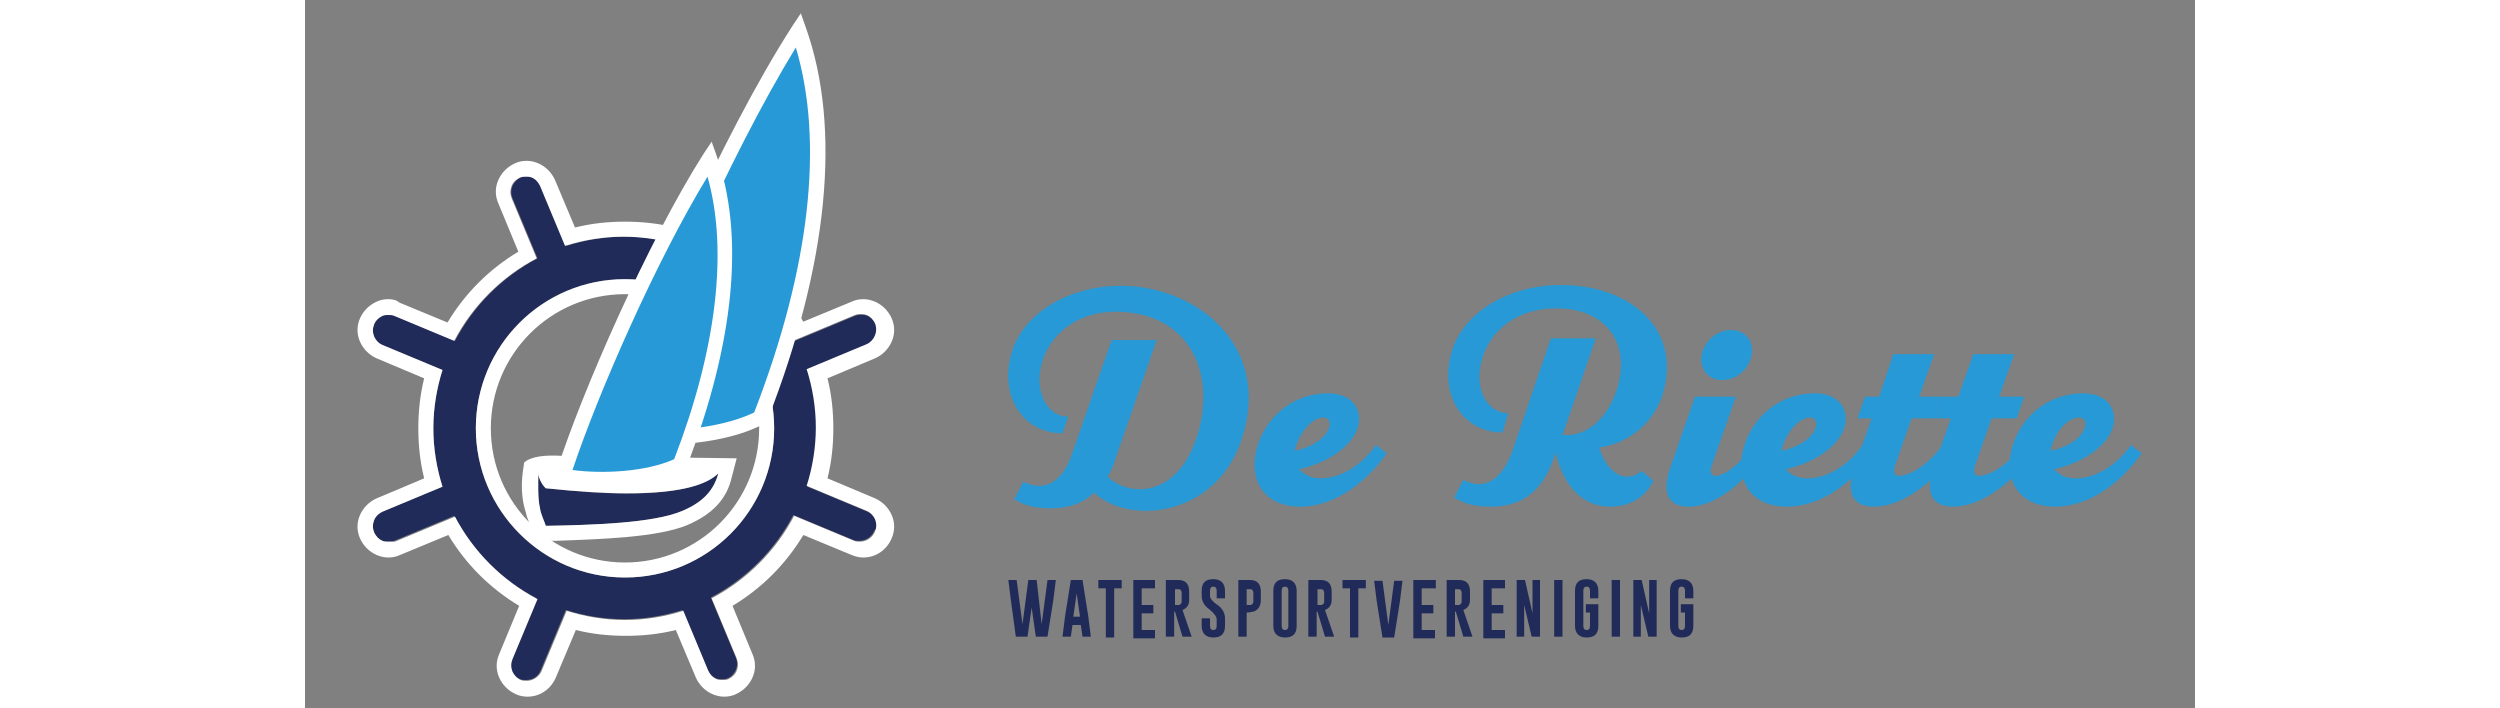 <?xml version="1.0" encoding="utf-8"?>
<!-- Generator: Adobe Illustrator 27.8.0, SVG Export Plug-In . SVG Version: 6.00 Build 0)  -->
<svg version="1.1" id="Laag_1" xmlns="http://www.w3.org/2000/svg" xmlns:xlink="http://www.w3.org/1999/xlink" x="0px" y="0px"
	 viewBox="0 0 226.8 85" style="enable-background:new 0 0 226.8 85;" xml:space="preserve" width="300px">
<rect x="0" y="0" width="226.8" height="85" fill="#808080" stroke="none"/>
<style type="text/css">
	.st0{fill:#212B59;}
	.st1{fill:#FFFFFF;}
	.st2{fill:#2699D6;}
	.st3{fill:#2699D6;stroke:#FFFFFF;stroke-width:2.206;stroke-miterlimit:10;}
	.st4{fill:#A2C617;stroke:#FFFFFF;stroke-width:2.206;stroke-miterlimit:10;}
	.st5{fill:#A2C617;}
</style>
<g>
	<g>
		<path class="st0" d="M68.5,62.4c-0.2-0.5-0.6-0.8-1-1l-7.2-3c0.7-2.2,1.1-4.6,1.1-7s-0.4-4.8-1.1-7l7.2-3c1-0.4,1.4-1.5,1-2.5
			c-0.2-0.5-0.6-0.8-1-1c-0.5-0.2-1-0.2-1.5,0l-7.2,3c-2.2-4.2-5.7-7.7-9.9-9.9l3-7.2c0.2-0.5,0.2-1,0-1.5c-0.2-0.5-0.6-0.8-1-1
			c-0.5-0.2-1-0.2-1.5,0c-0.5,0.2-0.8,0.6-1,1l-3,7.2c-2.2-0.7-4.6-1.1-7-1.1s-4.8,0.4-7,1.1l-3-7.2c-0.2-0.5-0.6-0.8-1-1
			c-0.5-0.2-1-0.2-1.5,0c-0.5,0.2-0.8,0.6-1,1c-0.2,0.5-0.2,1,0,1.5l3,7.2c-4.2,2.2-7.7,5.7-9.9,9.9l-7.2-3c-0.5-0.2-1-0.2-1.5,0
			c-0.5,0.2-0.8,0.6-1,1c-0.2,0.5-0.2,1,0,1.5c0.2,0.5,0.6,0.8,1,1l7.2,3c-0.7,2.2-1.1,4.6-1.1,7s0.4,4.8,1.1,7l-7.2,3
			c-0.5,0.2-0.8,0.6-1,1c-0.2,0.5-0.2,1,0,1.5c0.2,0.5,0.6,0.8,1,1C9.5,65,9.8,65,10,65c0.2,0,0.5,0,0.7-0.1l7.2-3
			c2.2,4.2,5.7,7.7,9.9,9.9l-3,7.2c-0.2,0.5-0.2,1,0,1.5c0.2,0.5,0.6,0.8,1,1c0.2,0.1,0.5,0.1,0.7,0.1c0.8,0,1.5-0.4,1.8-1.2l3-7.2
			c2.2,0.7,4.6,1.1,7,1.1s4.8-0.4,7-1.1l3,7.2c0.2,0.5,0.6,0.8,1,1c0.2,0.1,0.5,0.1,0.7,0.1s0.5,0,0.7-0.1c0.5-0.2,0.8-0.6,1-1
			c0.2-0.5,0.2-1,0-1.5l-3-7.2c4.2-2.2,7.7-5.7,9.9-9.9l7.2,3c0.2,0.1,0.5,0.1,0.7,0.1c0.7,0,1.5-0.4,1.8-1.2
			C68.7,63.4,68.7,62.9,68.5,62.4z M56.3,51.4c0,9.9-8,17.9-17.9,17.9c-9.9,0-17.9-8-17.9-17.9c0-9.9,8-17.9,17.9-17.9
			C48.3,33.5,56.3,41.5,56.3,51.4z"/>
		<path class="st1" d="M50.2,21.1c0.2,0,0.5,0,0.7,0.1c0.5,0.2,0.8,0.6,1,1c0.2,0.5,0.2,1,0,1.5l-3,7.2c4.2,2.2,7.7,5.7,9.9,9.9
			l7.2-3c0.2-0.1,0.5-0.1,0.7-0.1c0.2,0,0.5,0,0.7,0.1c0.5,0.2,0.8,0.6,1,1c0.4,1-0.1,2.1-1,2.5l-7.2,3c0.7,2.2,1.1,4.6,1.1,7
			c0,2.4-0.4,4.8-1.1,7l7.2,3c0.5,0.2,0.8,0.6,1,1c0.2,0.5,0.2,1,0,1.5c-0.3,0.7-1,1.2-1.8,1.2c-0.2,0-0.5,0-0.7-0.1l-7.2-3
			c-2.2,4.2-5.7,7.7-9.9,9.9l3,7.2c0.2,0.5,0.2,1,0,1.5c-0.2,0.5-0.6,0.8-1,1c-0.2,0.1-0.5,0.1-0.7,0.1c-0.2,0-0.5,0-0.7-0.1
			c-0.5-0.2-0.8-0.6-1-1l-3-7.2c-2.2,0.7-4.6,1.1-7,1.1c-2.4,0-4.8-0.4-7-1.1l-3,7.2c-0.3,0.7-1,1.2-1.8,1.2c-0.2,0-0.5,0-0.7-0.1
			c-0.5-0.2-0.8-0.6-1-1c-0.2-0.5-0.2-1,0-1.5l3-7.2c-4.2-2.2-7.7-5.7-9.9-9.9l-7.2,3C10.5,65,10.3,65,10,65c-0.2,0-0.5,0-0.7-0.1
			c-0.5-0.2-0.8-0.6-1-1c-0.2-0.5-0.2-1,0-1.5c0.2-0.5,0.6-0.8,1-1l7.2-3c-0.7-2.2-1.1-4.6-1.1-7c0-2.4,0.4-4.8,1.1-7l-7.2-3
			c-0.5-0.2-0.8-0.6-1-1c-0.2-0.5-0.2-1,0-1.5c0.2-0.5,0.6-0.8,1-1c0.2-0.1,0.5-0.1,0.7-0.1c0.2,0,0.5,0,0.7,0.1l7.2,3
			c2.2-4.2,5.7-7.7,9.9-9.9l-3-7.2c-0.2-0.5-0.2-1,0-1.5c0.2-0.5,0.6-0.8,1-1c0.2-0.1,0.5-0.1,0.7-0.1c0.2,0,0.5,0,0.7,0.1
			c0.5,0.2,0.8,0.6,1,1l3,7.2c2.2-0.7,4.6-1.1,7-1.1c2.4,0,4.8,0.4,7,1.1l3-7.2c0.2-0.5,0.6-0.8,1-1C49.7,21.1,49.9,21.1,50.2,21.1
			 M38.4,69.3c9.9,0,17.9-8,17.9-17.9c0-9.9-8-17.9-17.9-17.9c-9.9,0-17.9,8-17.9,17.9C20.5,61.2,28.5,69.3,38.4,69.3 M50.2,19.3
			C50.2,19.3,50.2,19.3,50.2,19.3C50.2,19.3,50.2,19.3,50.2,19.3c-0.5,0-1,0.1-1.4,0.3c-0.9,0.4-1.6,1.1-2,2l-2.4,5.7
			c-2-0.5-4-0.7-6-0.7c-2,0-4,0.2-6,0.7L30,21.6c-0.4-0.9-1.1-1.6-2-2c-0.5-0.2-0.9-0.3-1.4-0.3c-0.5,0-1,0.1-1.4,0.3
			c-0.9,0.4-1.6,1.1-2,2c-0.4,0.9-0.4,1.9,0,2.8l2.4,5.8c-3.5,2.1-6.4,5-8.5,8.5l-5.8-2.4C11,36,10.5,35.9,10,35.9
			c-0.5,0-1,0.1-1.4,0.3c-0.9,0.4-1.6,1.1-2,2c-0.4,0.9-0.4,1.9,0,2.8c0.4,0.9,1.1,1.6,2,2l5.7,2.4c-0.5,2-0.7,4-0.7,6
			c0,2,0.2,4,0.7,6l-5.7,2.4c-0.9,0.4-1.6,1.1-2,2c-0.4,0.9-0.4,1.9,0,2.8c0.4,0.9,1.1,1.6,2,2c0.5,0.2,0.9,0.3,1.4,0.3
			c0.5,0,1-0.1,1.4-0.3l5.8-2.4c2.1,3.5,5,6.4,8.5,8.5l-2.4,5.8c-0.4,0.9-0.4,1.9,0,2.8c0.4,0.9,1.1,1.6,2,2
			c0.4,0.2,0.9,0.3,1.4,0.3c1.5,0,2.8-0.9,3.4-2.3l2.4-5.7c2,0.5,4,0.7,6,0.7c2,0,4-0.2,6-0.7l2.4,5.7c0.4,0.9,1.1,1.6,2,2
			c0.5,0.2,0.9,0.3,1.4,0.3c0.5,0,1-0.1,1.4-0.3c0.9-0.4,1.6-1.1,2-2c0.4-0.9,0.4-1.9,0-2.8l-2.4-5.8c3.5-2.1,6.4-5,8.5-8.5l5.8,2.4
			c0.5,0.2,0.9,0.3,1.4,0.3c1.5,0,2.8-0.9,3.4-2.3c0.4-0.9,0.4-1.9,0-2.8c-0.4-0.9-1.1-1.6-2-2l-5.7-2.4c0.5-2,0.7-4,0.7-6
			c0-2-0.2-4-0.7-6l5.7-2.4c0.9-0.4,1.6-1.1,2-2c0.4-0.9,0.4-1.9,0-2.8c-0.4-0.9-1.1-1.6-2-2c-0.5-0.2-0.9-0.3-1.4-0.3
			c-0.5,0-1,0.1-1.4,0.3l-5.8,2.4c-2.1-3.5-5-6.4-8.5-8.5l2.4-5.8c0.4-0.9,0.4-1.9,0-2.8c-0.4-0.9-1.1-1.6-2-2
			C51.1,19.4,50.6,19.3,50.2,19.3L50.2,19.3L50.2,19.3z M38.4,67.5c-8.9,0-16.1-7.2-16.1-16.1c0-8.9,7.2-16.1,16.1-16.1
			c8.9,0,16.1,7.2,16.1,16.1C54.5,60.3,47.3,67.5,38.4,67.5L38.4,67.5z"/>
	</g>
	<g>
		<g>
			<path class="st0" d="M49.6,56.8c-0.5,1.9-1.7,3.4-4.3,4.5c-3.5,1.5-10.9,1.7-16.4,1.8c-0.2-0.6-0.6-1.4-0.7-2.1
				c-0.3-1.3-0.2-3.1-0.2-4.2c0,0.5,0.4,1.3,0.8,1.7l0.1,0.1l0.1,0C43.3,60.2,47.9,58.4,49.6,56.8z"/>
			<path class="st1" d="M49.6,56.8L49.6,56.8 M49.6,56.8c-0.5,1.9-1.7,3.4-4.3,4.5c-3.5,1.5-10.9,1.7-16.4,1.8
				c-0.2-0.6-0.6-1.4-0.7-2.1c-0.3-1.3-0.2-3.1-0.2-4.2c0,0.5,0.4,1.3,0.8,1.7l0.1,0.1l0.1,0c3.9,0.4,7,0.6,9.6,0.6
				C45.6,59.2,48.4,58,49.6,56.8 M30.8,54.7c-1.8-0.1-3.6,0-4.5,0.8c-0.2,1.3-0.6,3.5,0.2,6c0.1,0.6,0.4,1.1,0.5,1.6
				c0.1,0.2,0.2,0.4,0.2,0.6l0.4,1.2l1.3,0l1.1,0c5.5-0.2,12.3-0.4,15.9-1.9c3-1.3,4.7-3.1,5.3-5.7l0.6-2.3L30.8,54.7z M49.6,55
				L49.6,55L49.6,55L49.6,55z M49.6,58.6L49.6,58.6L49.6,58.6L49.6,58.6z"/>
		</g>
		<g>
			<g>
				<path class="st2" d="M54.6,50.1c-5,2.5-13,2.8-17.9,2c4.1-13,14.3-35.8,22.5-48.5C63.5,15.8,61.6,32.1,54.6,50.1z"/>
				<path class="st1" d="M42.2,53.4c-2,0-3.9-0.2-5.6-0.4l-1-0.2l0.3-1C39.8,39.4,50,16.3,58.5,3.1l1-1.5l0.6,1.7
					c4.3,12.1,2.7,28.4-4.6,47.1l-0.1,0.3L55,50.9C51.6,52.7,46.6,53.4,42.2,53.4z M37.9,51.4c4.8,0.6,11.6,0.2,16-1.9
					c6.7-17.3,8.4-32.4,5-43.8C51,18.6,41.8,39.4,37.9,51.4z"/>
			</g>
			<g>
				<path class="st2" d="M45,55.7c-3.9,2-10.2,2.1-14,1.4C34.2,46.9,42.2,29,48.6,19C52,28.6,50.5,41.6,45,55.7z"/>
				<path class="st1" d="M35.6,58.4c-1.7,0-3.4-0.1-4.8-0.4l-1-0.2l0.3-1c3.1-9.8,11.1-27.9,17.7-38.3l1-1.5l0.6,1.7
					c3.4,9.6,2.1,22.5-3.6,37.3l-0.1,0.3l-0.3,0.2C42.8,57.8,39,58.4,35.6,58.4z M32.1,56.4c3.7,0.5,8.9,0.2,12.2-1.3
					c5.1-13.2,6.5-25.1,4-33.9C42.2,31.2,35.2,47.1,32.1,56.4z"/>
			</g>
		</g>
	</g>
</g>
<g>
	<path class="st0" d="M88.4,74.9l0.7-5.3h1L89.8,72l-0.7,4.4h-1.4l-0.5-3.5l-0.5,3.5h-1.4L84.7,72l-0.3-2.4h1l0.7,5.3l0.7-5.3h1
		L88.4,74.9z"/>
	<path class="st0" d="M94,74l0.3,2.4h-1L93.1,75h-1l-0.2,1.4h-1l0.3-2.4l0.7-4.4h1.4L94,74z M93,74l-0.4-2.8L92.2,74H93z"/>
	<path class="st0" d="M98,69.6v1h-0.9v5.9h-1v-5.9h-0.9v-1H98z"/>
	<path class="st0" d="M99.4,69.6h2.6v1h-1.6v2h1.4v1h-1.4v2h1.6v1h-2.6V69.6z"/>
	<path class="st0" d="M103.4,69.6h1.4c0.9,0,1.3,0.5,1.3,1.4v1c0,0.6-0.3,1-0.8,1.2l1.1,3.2h-1.1l-0.9-3l-0.1,0v3h-1V69.6z
		 M104.4,70.6v2h0.2c0.1,0,0.2,0,0.3,0c0.2-0.1,0.3-0.2,0.3-0.4v-1c0-0.3-0.1-0.5-0.4-0.5H104.4z"/>
	<path class="st0" d="M107.6,70.9c0-1,0.5-1.4,1.4-1.4c0.9,0,1.4,0.5,1.4,1.4v0.9h-1v-0.9c0-0.3-0.1-0.5-0.4-0.5h0
		c-0.3,0-0.4,0.2-0.4,0.5v0.6c0,0.3,0.3,0.7,0.9,1.1c0.6,0.4,0.9,1,0.9,1.6v0.9c0,1-0.5,1.4-1.4,1.4c-0.9,0-1.4-0.5-1.4-1.4v-0.9h1
		v0.9c0,0.3,0.1,0.5,0.4,0.5c0.3,0,0.4-0.2,0.4-0.5v-0.8c0-0.3-0.3-0.7-0.9-1.2c-0.6-0.4-0.9-1-0.9-1.6V70.9z"/>
	<path class="st0" d="M112,69.6h1.4c0.9,0,1.3,0.5,1.3,1.4v1c0,0.7-0.3,1.2-0.9,1.4c-0.2,0-0.4,0.1-0.7,0.1H113v2.9h-1V69.6z
		 M113,70.6v2h0.2c0.1,0,0.2,0,0.3,0c0.2-0.1,0.3-0.2,0.3-0.4v-1c0-0.3-0.1-0.5-0.4-0.5H113z"/>
	<path class="st0" d="M119,75.1c0,1-0.5,1.4-1.4,1.4c-0.9,0-1.4-0.5-1.4-1.4v-4.2c0-1,0.5-1.4,1.4-1.4c0.9,0,1.4,0.5,1.4,1.4V75.1z
		 M118,70.9c0-0.3-0.1-0.5-0.4-0.5h0c-0.3,0-0.4,0.2-0.4,0.5v4.2c0,0.3,0.1,0.5,0.4,0.5c0.3,0,0.4-0.2,0.4-0.5V70.9z"/>
	<path class="st0" d="M120.5,69.6h1.4c0.9,0,1.3,0.5,1.3,1.4v1c0,0.6-0.3,1-0.8,1.2l1.1,3.2h-1.1l-0.9-3l-0.1,0v3h-1V69.6z
		 M121.5,70.6v2h0.2c0.1,0,0.2,0,0.3,0c0.2-0.1,0.3-0.2,0.3-0.4v-1c0-0.3-0.1-0.5-0.4-0.5H121.5z"/>
	<path class="st0" d="M127.3,69.6v1h-0.9v5.9h-1v-5.9h-0.9v-1H127.3z"/>
	<path class="st0" d="M130.7,76.5h-1.4l-0.7-4.4l-0.3-2.4h1l0.7,5.3l0.7-5.3h1l-0.3,2.4L130.7,76.5z"/>
	<path class="st0" d="M133.1,69.6h2.6v1H134v2h1.4v1H134v2h1.6v1h-2.6V69.6z"/>
	<path class="st0" d="M137.1,69.6h1.4c0.9,0,1.3,0.5,1.3,1.4v1c0,0.6-0.3,1-0.8,1.2l1.1,3.2H139l-0.9-3l-0.1,0v3h-1V69.6z M138,70.6
		v2h0.2c0.1,0,0.2,0,0.3,0c0.2-0.1,0.3-0.2,0.3-0.4v-1c0-0.3-0.1-0.5-0.4-0.5H138z"/>
	<path class="st0" d="M141.4,69.6h2.6v1h-1.6v2h1.4v1h-1.4v2h1.6v1h-2.6V69.6z"/>
	<path class="st0" d="M145.4,69.6h1l0.9,4v-4h0.9v6.8h-1l-0.9-3.8v3.8h-0.9V69.6z"/>
	<path class="st0" d="M149.9,69.6h1v6.8h-1V69.6z"/>
	<path class="st0" d="M155.2,75.1c0,1-0.5,1.4-1.4,1.4c-0.9,0-1.4-0.5-1.4-1.4v-4.2c0-1,0.5-1.4,1.4-1.4c0.9,0,1.4,0.5,1.4,1.4v0.9
		h-1v-0.9c0-0.3-0.1-0.5-0.4-0.5h0c-0.3,0-0.4,0.2-0.4,0.5v4.2c0,0.3,0.1,0.5,0.4,0.5c0.3,0,0.4-0.2,0.4-0.5v-1.6h-0.5v-1h1.5V75.1z
		"/>
	<path class="st0" d="M156.8,69.6h1v6.8h-1V69.6z"/>
	<path class="st0" d="M159.4,69.6h1l0.9,4v-4h0.9v6.8h-1l-0.9-3.8v3.8h-0.9V69.6z"/>
	<path class="st0" d="M166.6,75.1c0,1-0.5,1.4-1.4,1.4c-0.9,0-1.4-0.5-1.4-1.4v-4.2c0-1,0.5-1.4,1.4-1.4c0.9,0,1.4,0.5,1.4,1.4v0.9
		h-1v-0.9c0-0.3-0.1-0.5-0.4-0.5h0c-0.3,0-0.4,0.2-0.4,0.5v4.2c0,0.3,0.1,0.5,0.4,0.5c0.3,0,0.4-0.2,0.4-0.5v-1.6h-0.5v-1h1.5V75.1z
		"/>
</g>
<g>
	<path class="st2" d="M112.4,52.7c-2.1,6.3-7.3,8.6-11.5,8.6c-2.6,0-4.9-0.9-6.2-2.2c-1.3,1.3-3.1,1.9-5.2,1.9
		c-1.7,0-3.2-0.3-4.4-1.1l1.1-2.1c0.6,0.3,1.2,0.5,1.9,0.5c1.7,0,3.1-1.3,4-4l4.7-13.5h5.4l-5,14.4c-0.2,0.7-0.5,1.4-0.9,2
		c1.1,1,2.4,1.5,3.9,1.5c2.9,0,5.5-2.2,6.8-6.2c2.5-7.6-0.8-15.1-9.8-15.1c-4.2,0-7.6,2.4-8.7,5.9c-1.1,3.4,0.4,6.7,3.1,6.7L90.9,52
		c-4.7,0-7.8-4.5-6-10c1.5-4.5,6.8-7.7,13-7.7C107,34.3,116.1,41.5,112.4,52.7z"/>
	<path class="st2" d="M129.8,54.4c-2.3,3.3-6.1,6.4-10.4,6.4c-4.5,0-6.4-3.5-5-7.6c1.2-3.4,4.3-6,8.4-6c2.9,0,4.2,2,3.5,4.2
		c-0.7,2.1-3.4,4.1-7,4.9c0.5,0.6,1.3,1.1,2.6,1.1c2.3,0,4.9-1.5,6.6-4L129.8,54.4z M119,53.3c-0.1,0.3-0.2,0.5-0.2,0.8
		c4.4-1,4.9-4,3.4-4C121,50.1,119.6,51.6,119,53.3z"/>
	<path class="st2" d="M155.3,53.7c0.8,2.6,2.3,3.5,3.3,3.5c0.7,0,1.4-0.3,1.8-0.7l1.4,1.2c-0.8,1.7-2.5,3.1-5.2,3.1
		c-3.4,0-5.7-2.7-6.5-6.5l-0.2,0.6c-1.4,4-3.8,5.9-7.6,5.9c-1.7,0-3.2-0.3-4.4-1.1l1.1-2.1c0.6,0.3,1.2,0.5,1.8,0.5
		c1.7,0,3.1-1.3,4.1-4l4.6-13.5h5.4l-4,11.6c0.2,0,0.4,0,0.6,0c2.6,0,4.9-2.3,5.9-5.4c1.7-5.1-0.8-9.8-7.3-9.8
		c-4.4,0-7.7,2.4-8.8,5.9c-1.1,3.4,0.3,6.6,3.1,6.7l-0.7,2.3c-4.7,0-7.8-4.5-6-10c1.5-4.5,6.8-7.7,13-7.7c8.5,0,14.8,5.5,12.1,13.5
		C161.5,51.2,158.4,53.3,155.3,53.7z"/>
	<path class="st2" d="M168.8,55.9c-0.3,0.9,0,1.2,0.5,1.2c1.1,0,3-1.5,4.5-3.7l1.3,1c-2.2,3.2-5.6,6.4-9.1,6.4
		c-2.4,0-3.2-1.7-2.2-4.6l3-8.6h4.9L168.8,55.9z M167.6,42.6c0.3-1.6,1.8-3,3.5-3c1.7,0,2.8,1.3,2.5,3c-0.3,1.7-1.8,3-3.5,3
		C168.5,45.7,167.3,44.3,167.6,42.6z"/>
	<path class="st2" d="M188.2,54.4c-2.3,3.3-6.1,6.4-10.4,6.4c-4.5,0-6.4-3.5-5-7.6c1.2-3.4,4.3-6,8.4-6c2.9,0,4.2,2,3.5,4.2
		c-0.7,2.1-3.4,4.1-7,4.9c0.5,0.6,1.3,1.1,2.6,1.1c2.3,0,4.9-1.5,6.6-4L188.2,54.4z M177.4,53.3c-0.1,0.3-0.2,0.5-0.2,0.8
		c4.4-1,4.9-4,3.4-4C179.4,50.1,178,51.6,177.4,53.3z"/>
	<path class="st2" d="M197.9,54.4c-2.4,3.5-6.3,6.4-9.6,6.4c-2.6,0-3.4-1.7-2.4-4.6l2.1-6h-1.7l0.9-2.6h1.7l1.7-5.1h4.9l-1.8,5.1h3
		l-0.9,2.6h-3l-2,5.7c-0.3,0.9,0,1.2,0.5,1.2c1.3,0,3.6-1.4,5.2-3.7L197.9,54.4z"/>
	<path class="st2" d="M207.4,54.4c-2.4,3.5-6.3,6.4-9.6,6.4c-2.6,0-3.4-1.7-2.4-4.6l2.1-6h-1.7l0.9-2.6h1.7l1.8-5.1h4.9l-1.8,5.1h3
		l-0.9,2.6h-3l-2,5.7c-0.3,0.9,0,1.2,0.5,1.2c1.3,0,3.6-1.4,5.2-3.7L207.4,54.4z"/>
	<path class="st2" d="M220.4,54.4c-2.3,3.3-6.1,6.4-10.4,6.4c-4.5,0-6.4-3.5-5-7.6c1.2-3.4,4.3-6,8.4-6c2.9,0,4.2,2,3.5,4.2
		c-0.7,2.1-3.4,4.1-7,4.9c0.5,0.6,1.3,1.1,2.6,1.1c2.3,0,4.9-1.5,6.6-4L220.4,54.4z M209.7,53.3c-0.1,0.3-0.2,0.5-0.2,0.8
		c4.4-1,4.9-4,3.4-4C211.6,50.1,210.2,51.6,209.7,53.3z"/>
</g>
</svg>
